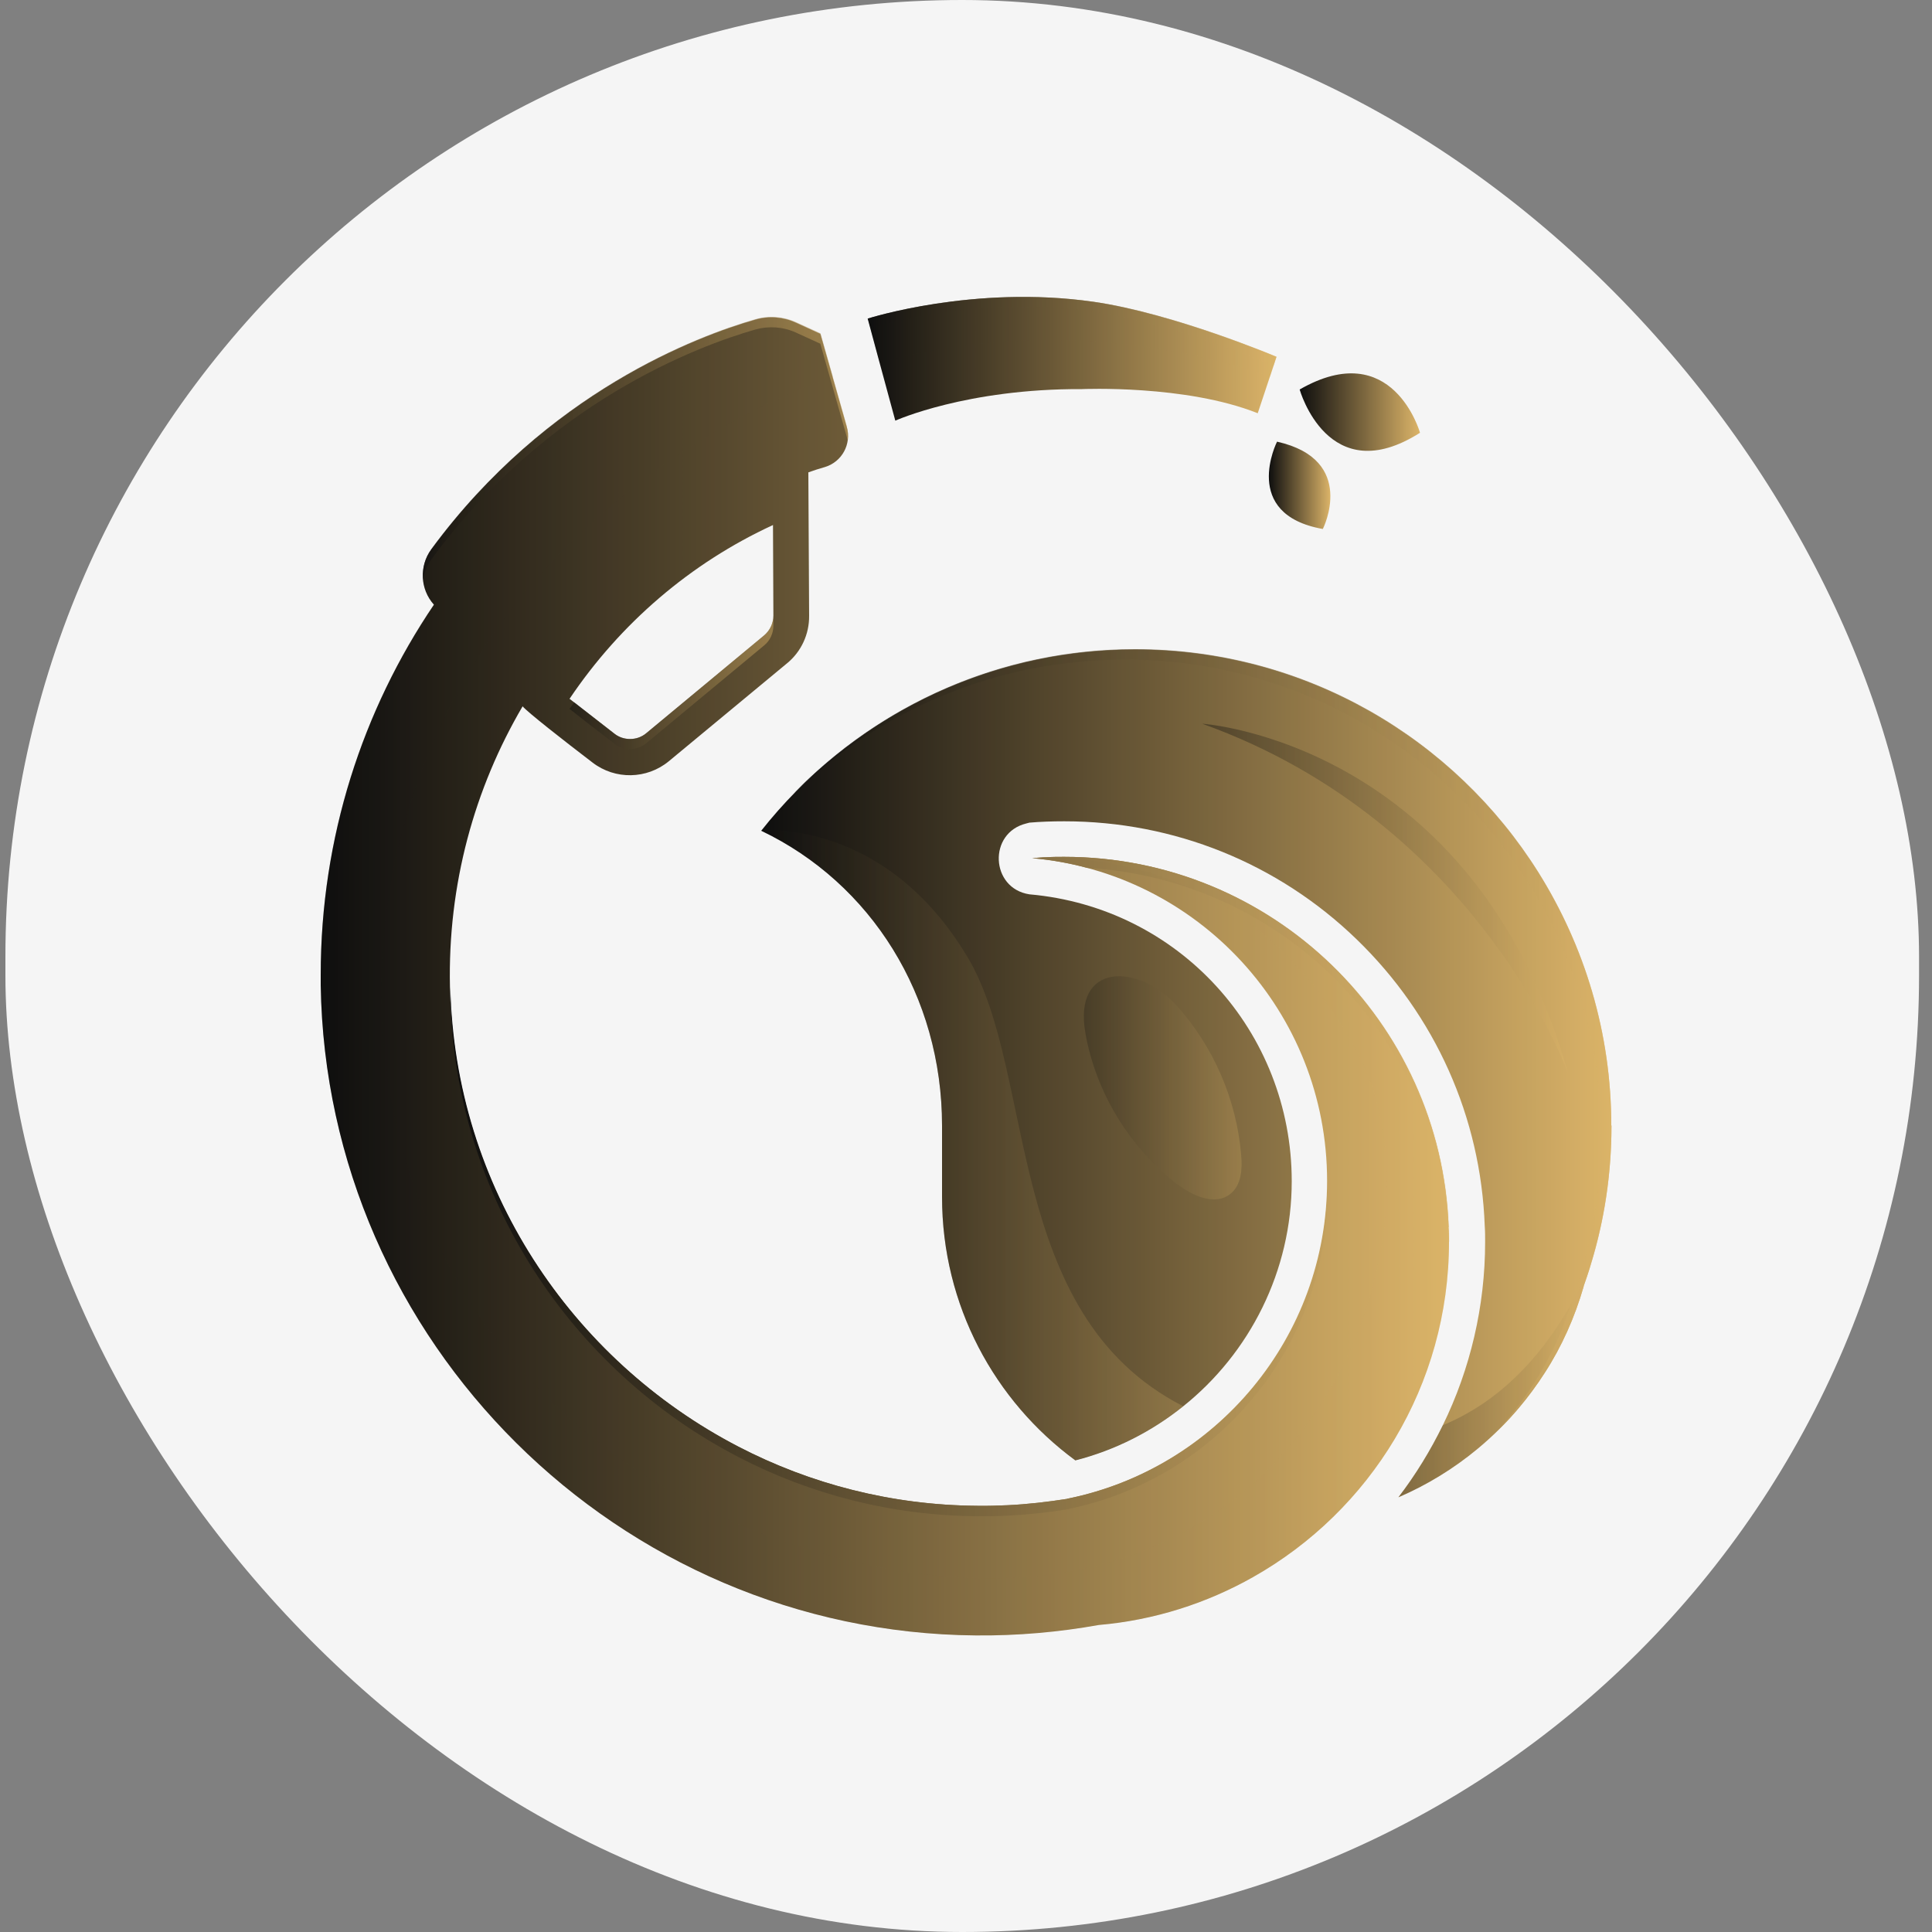 <?xml version="1.0" encoding="UTF-8"?>
<svg id="Layer_1" data-name="Layer 1" xmlns="http://www.w3.org/2000/svg" xmlns:xlink="http://www.w3.org/1999/xlink" viewBox="0 0 100 100">
  <rect x="0" y="0" width="100" height="100" fill="#808080" stroke="none"/>
  <defs>
    <style>
      .cls-1 {
        fill: url(#linear-gradient-12);
      }

      .cls-1, .cls-2, .cls-3, .cls-4, .cls-5, .cls-6, .cls-7, .cls-8, .cls-9, .cls-10 {
        isolation: isolate;
      }

      .cls-1, .cls-3 {
        opacity: .26;
      }

      .cls-11 {
        fill: url(#linear-gradient-2);
      }

      .cls-12 {
        opacity: .68;
      }

      .cls-12, .cls-4 {
        fill: none;
      }

      .cls-2 {
        fill: url(#linear-gradient-3);
      }

      .cls-2, .cls-7 {
        opacity: .18;
      }

      .cls-13 {
        fill: #f5f5f5;
      }

      .cls-14 {
        fill: url(#linear-gradient-14);
      }

      .cls-3 {
        fill: url(#linear-gradient-13);
      }

      .cls-15 {
        fill: url(#linear-gradient-11);
      }

      .cls-4 {
        opacity: .94;
      }

      .cls-16 {
        fill: url(#linear-gradient-10);
      }

      .cls-5 {
        fill: url(#linear-gradient-8);
      }

      .cls-5, .cls-9, .cls-10 {
        opacity: .46;
      }

      .cls-6 {
        fill: url(#linear-gradient-16);
        opacity: .25;
      }

      .cls-7 {
        fill: url(#linear-gradient-5);
      }

      .cls-8 {
        fill: url(#linear-gradient-15);
        opacity: .39;
      }

      .cls-9 {
        fill: url(#linear-gradient-7);
      }

      .cls-17 {
        fill: url(#linear-gradient-9);
      }

      .cls-18 {
        fill: url(#linear-gradient);
      }

      .cls-19 {
        fill: url(#linear-gradient-4);
      }

      .cls-10 {
        fill: url(#linear-gradient-6);
      }
    </style>
    <linearGradient id="linear-gradient" x1="16.59" y1="49.43" x2="75" y2="49.43" gradientTransform="translate(0 99.95) scale(1 -1)" gradientUnits="userSpaceOnUse">
      <stop offset="0" stop-color="#000"/>
      <stop offset="1" stop-color="#dab060"/>
    </linearGradient>
    <linearGradient id="linear-gradient-2" x1="44.91" y1="81.39" x2="66.07" y2="81.39" xlink:href="#linear-gradient"/>
    <linearGradient id="linear-gradient-3" x1="44.92" y1="82.52" x2="66.08" y2="82.52" xlink:href="#linear-gradient"/>
    <linearGradient id="linear-gradient-4" x1="23.31" y1="38.54" x2="74.99" y2="38.54" xlink:href="#linear-gradient"/>
    <linearGradient id="linear-gradient-5" y1="49.44" x2="75.02" y2="49.44" xlink:href="#linear-gradient"/>
    <linearGradient id="linear-gradient-6" x1="29.49" y1="64.6" x2="40.03" y2="64.6" xlink:href="#linear-gradient"/>
    <linearGradient id="linear-gradient-7" x1="21.9" y1="76.74" x2="43.91" y2="76.74" xlink:href="#linear-gradient"/>
    <linearGradient id="linear-gradient-8" x1="44.93" y1="82.81" x2="66.09" y2="82.81" xlink:href="#linear-gradient"/>
    <linearGradient id="linear-gradient-9" x1="67.27" y1="78.62" x2="73.49" y2="78.62" xlink:href="#linear-gradient"/>
    <linearGradient id="linear-gradient-10" x1="65.68" y1="74.84" x2="68.86" y2="74.84" xlink:href="#linear-gradient"/>
    <linearGradient id="linear-gradient-11" x1="39.41" y1="44.4" x2="83.41" y2="44.4" xlink:href="#linear-gradient"/>
    <linearGradient id="linear-gradient-12" x1="39.4" y1="40.68" x2="61.23" y2="40.68" xlink:href="#linear-gradient"/>
    <linearGradient id="linear-gradient-13" x1="72.38" y1="28.48" x2="82.34" y2="28.48" xlink:href="#linear-gradient"/>
    <linearGradient id="linear-gradient-14" x1="41.05" y1="46.07" x2="83.41" y2="46.07" xlink:href="#linear-gradient"/>
    <linearGradient id="linear-gradient-15" x1="62.23" y1="53.45" x2="81.16" y2="53.45" xlink:href="#linear-gradient"/>
    <linearGradient id="linear-gradient-16" x1="56.1" y1="43.65" x2="64.27" y2="43.65" xlink:href="#linear-gradient"/>
  </defs>
  <rect class="cls-13" x=".28" y="0" width="99.05" height="100" rx="49.52" ry="49.52"/>
  <g id="Layer_4" data-name="Layer 4" class="cls-4">
    <g>
      <g>
        <g>
          <g>
            <path class="cls-18" d="m74.98,63.52c-.39-10.65-9.15-19.17-19.9-19.17-.3,0-.59,0-.89.02-.25,0-.5.03-.76.05,8.56.76,15.26,7.95,15.26,16.7,0,8.1-5.75,14.87-13.39,16.44-.02,0-.05,0-.07.02-1.02.16-2.05.28-3.1.33-.51.02-1.03.04-1.55.03-4.44-.03-8.65-1.13-12.37-3.06-8.66-4.49-14.69-13.44-14.92-23.79-.12-5.31,1.27-10.29,3.76-14.53.24.29,2.1,1.75,3.62,2.91,1.17.9,2.81.87,3.95-.07l6.12-5.07c.73-.6,1.15-1.5,1.14-2.46l-.04-7.42c.28-.1.58-.2.87-.28.87-.27,1.37-1.18,1.12-2.07l-.73-2.57-.64-2.25h0l-1.27-.58c-.66-.3-1.41-.36-2.11-.15-2.9.83-10.76,3.73-16.76,11.89-.63.86-.58,2.06.14,2.86-3.69,5.45-5.86,12.05-5.86,19.15v.54c.28,18.48,15.42,33.5,33.9,33.66,2.18.02,4.3-.17,6.37-.54,2.89-.25,5.6-1.13,7.99-2.48,6.06-3.42,10.14-9.91,10.14-17.35,0-.25,0-.5-.02-.75h0ZM40.01,27.17l.02,4.69c0,.39-.17.76-.47,1.02l-6.11,5.07c-.24.2-.53.3-.84.3-.29,0-.57-.09-.8-.27-1.08-.84-1.82-1.42-2.33-1.81,2.63-3.91,6.27-7.03,10.52-8.99h0Z"/>
            <path class="cls-11" d="m46.35,21.77s3.68-1.66,9.65-1.63c0,0,5.37-.24,9.1,1.25l.63-1.89.34-1.03s-5.33-2.25-9.48-2.85c-6.2-.89-11.68.87-11.68.87l.61,2.26.82,3.02h0Z"/>
          </g>
          <path class="cls-2" d="m45.53,18.75l-.61-2.26s5.47-1.76,11.68-.87c4.15.59,9.48,2.85,9.48,2.85l-.34,1.03c-3.1-1.1-10.97-3.23-20.19-.74h-.02Z"/>
        </g>
        <path class="cls-19" d="m68.71,61.38c-.11,7.99-5.82,14.62-13.39,16.18-.02,0-.05,0-.07.02-1.02.16-2.05.28-3.1.33-.51.02-1.03.04-1.55.03-4.44-.03-8.65-1.13-12.37-3.06-8.66-4.49-14.69-13.44-14.92-23.79v-.39.93c.24,10.34,6.26,19.31,14.92,23.79,3.72,1.93,7.93,3.03,12.37,3.06.52,0,1.04,0,1.55-.03,1.05-.05,2.08-.16,3.1-.33.02,0,.05,0,.07-.02,7.64-1.57,13.39-8.33,13.39-16.44v-.28h0Zm6.27,2.14c-.39-10.65-9.15-19.17-19.9-19.17-.3,0-.59,0-.89.02-.25,0-.5.03-.76.05.97.08,1.92.25,2.83.5,10.2.6,18.33,8.87,18.7,19.13,0,.15,0,.32.02.47v-.25c0-.25,0-.5-.02-.75h0Z"/>
        <path class="cls-7" d="m75,64.27c0,7.45-4.08,13.94-10.14,17.35-2.4,1.36-5.11,2.23-7.99,2.48-2.07.37-4.2.55-6.37.54-18.48-.16-33.61-15.18-33.9-33.66v-.54c0-7.1,2.17-13.7,5.87-19.17-.72-.81-.77-2-.14-2.86,6-8.16,13.87-11.05,16.76-11.89.7-.2,1.45-.15,2.11.15l1.27.58h0l.64,2.25c-4.17,1.47-8.55,3.94-12.84,7.89-16.97,15.64-13.78,45.57,12.22,52.99.49.14.97.27,1.45.38,13.55,3.31,21.93-2.69,25.63-10.22,2.75-5.62,2.9-12.08.63-16.18-4.44-8.02-10.72-9.86-15.98-9.99.29-.02.59-.02.89-.02,10.75,0,19.51,8.51,19.9,19.17,0,.24.02.5.02.75h-.02Z"/>
        <path class="cls-10" d="m40.03,31.92c-.02.37-.19.72-.47.96l-6.11,5.07c-.24.2-.53.3-.84.3-.29,0-.57-.09-.8-.27-.93-.72-1.6-1.24-2.09-1.63-.08.11-.16.23-.24.34.5.4,1.24.98,2.33,1.81.23.18.5.27.8.27.31,0,.6-.11.84-.3l6.11-5.07c.3-.25.47-.62.47-1.02v-.47Z"/>
        <path class="cls-9" d="m43.84,22.08l-.73-2.57-.64-2.25h0l-1.27-.58c-.66-.3-1.41-.36-2.11-.15-2.9.83-10.76,3.73-16.76,11.89-.35.47-.49,1.06-.42,1.61.04-.38.19-.76.42-1.08,5.99-8.16,13.86-11.06,16.75-11.89.7-.2,1.45-.15,2.11.15l1.27.58h0l.64,2.25.73,2.57.05.2c.04-.24.02-.48-.05-.73h0Z"/>
        <path class="cls-5" d="m66.07,18.46l-.15.46c-.9-.37-5.6-2.24-9.32-2.78-5.64-.81-10.67.58-11.54.84l-.13-.49s5.47-1.76,11.68-.87c4.15.59,9.48,2.85,9.48,2.85h-.02Z"/>
      </g>
      <g>
        <path class="cls-17" d="m67.27,20.16s1.47,5.26,6.23,2.24c0,0-1.41-5.01-6.23-2.24Z"/>
        <path class="cls-16" d="m66.1,22.86s-1.91,3.76,2.37,4.52c0,0,1.81-3.58-2.37-4.52Z"/>
      </g>
      <g>
        <path class="cls-15" d="m83.41,58.26c0,2.5-.37,4.91-1.07,7.18-.11.38-.24.76-.37,1.13v.02c-.46,1.59-1.13,3.1-2.01,4.46-.41.64-.86,1.25-1.35,1.83-.64.76-1.36,1.47-2.13,2.11-1.23,1.02-2.61,1.87-4.1,2.51.89-1.16,1.66-2.42,2.3-3.73,1.42-2.91,2.19-6.15,2.19-9.49,0-.28,0-.55-.02-.81-.2-5.64-2.56-10.91-6.63-14.85-4.07-3.94-9.45-6.11-15.13-6.11-.63,0-1.24.02-1.81.07l-.15.04c-2,.48-1.87,3.36.15,3.67,3.87.34,7.26,2.11,9.69,4.77,2.42,2.65,3.89,6.2,3.89,10.08,0,4.64-2.17,8.9-5.63,11.66-1.61,1.29-3.5,2.26-5.57,2.79-4.18-3.07-6.9-8.03-6.9-13.63v-3.69c0-6.73-3.67-12.55-9.36-15.27,4.51-5.71,11.51-9.38,19.35-9.38,8.8,0,16.53,4.61,20.88,11.55,2.38,3.8,3.77,8.29,3.77,13.09Z"/>
        <path class="cls-1" d="m61.23,72.79c-1.61,1.29-3.5,2.26-5.57,2.79-4.18-3.07-6.9-8.03-6.9-13.63v-3.69c0-6.73-3.67-12.55-9.36-15.27,0,0,6.4-.67,10.71,6.6,3.55,5.99,1.82,18.43,11.12,23.19h0Z"/>
        <path class="cls-3" d="m82.34,65.44c-.11.38-.24.76-.37,1.13v.02c-.46,1.59-1.13,3.1-2.01,4.46-.41.64-.86,1.25-1.35,1.83-.64.76-1.36,1.47-2.13,2.11-1.23,1.02-2.61,1.87-4.1,2.51.89-1.16,1.66-2.42,2.3-3.73,3.62-1.5,6.05-4.66,7.66-8.32h0Z"/>
        <g class="cls-12">
          <path class="cls-14" d="m83.41,58.26c0,2.91-.5,5.71-1.44,8.31v.02c-.46,1.59-1.13,3.1-2.01,4.46-.41.64-.86,1.25-1.35,1.83-.38.45-.78.88-1.21,1.28.24-.24.46-.5.67-.76.49-.58.94-1.19,1.35-1.83.87-1.37,1.55-2.86,2.01-4.46v-.02c.94-2.59,1.44-5.39,1.44-8.31,0-4.81-1.38-9.3-3.77-13.09-4.36-6.94-12.08-11.55-20.88-11.55-6.68,0-12.73,2.65-17.17,6.96,4.48-4.62,10.75-7.5,17.7-7.5,8.8,0,16.53,4.61,20.88,11.55,2.38,3.8,3.77,8.29,3.77,13.09h0Z"/>
        </g>
        <path class="cls-8" d="m62.23,37.46s14.1.92,18.93,18.09c0,0-4.64-12.96-18.93-18.09Z"/>
        <path class="cls-6" d="m60.96,61.31c.8.61,1.95,1.11,2.73.48.57-.46.62-1.3.55-2.03-.24-2.84-1.43-5.6-3.34-7.71-1.98-2.2-5.37-2.25-4.72,1.42.54,3.08,2.3,5.95,4.78,7.85Z"/>
      </g>
    </g>
  </g>
</svg>